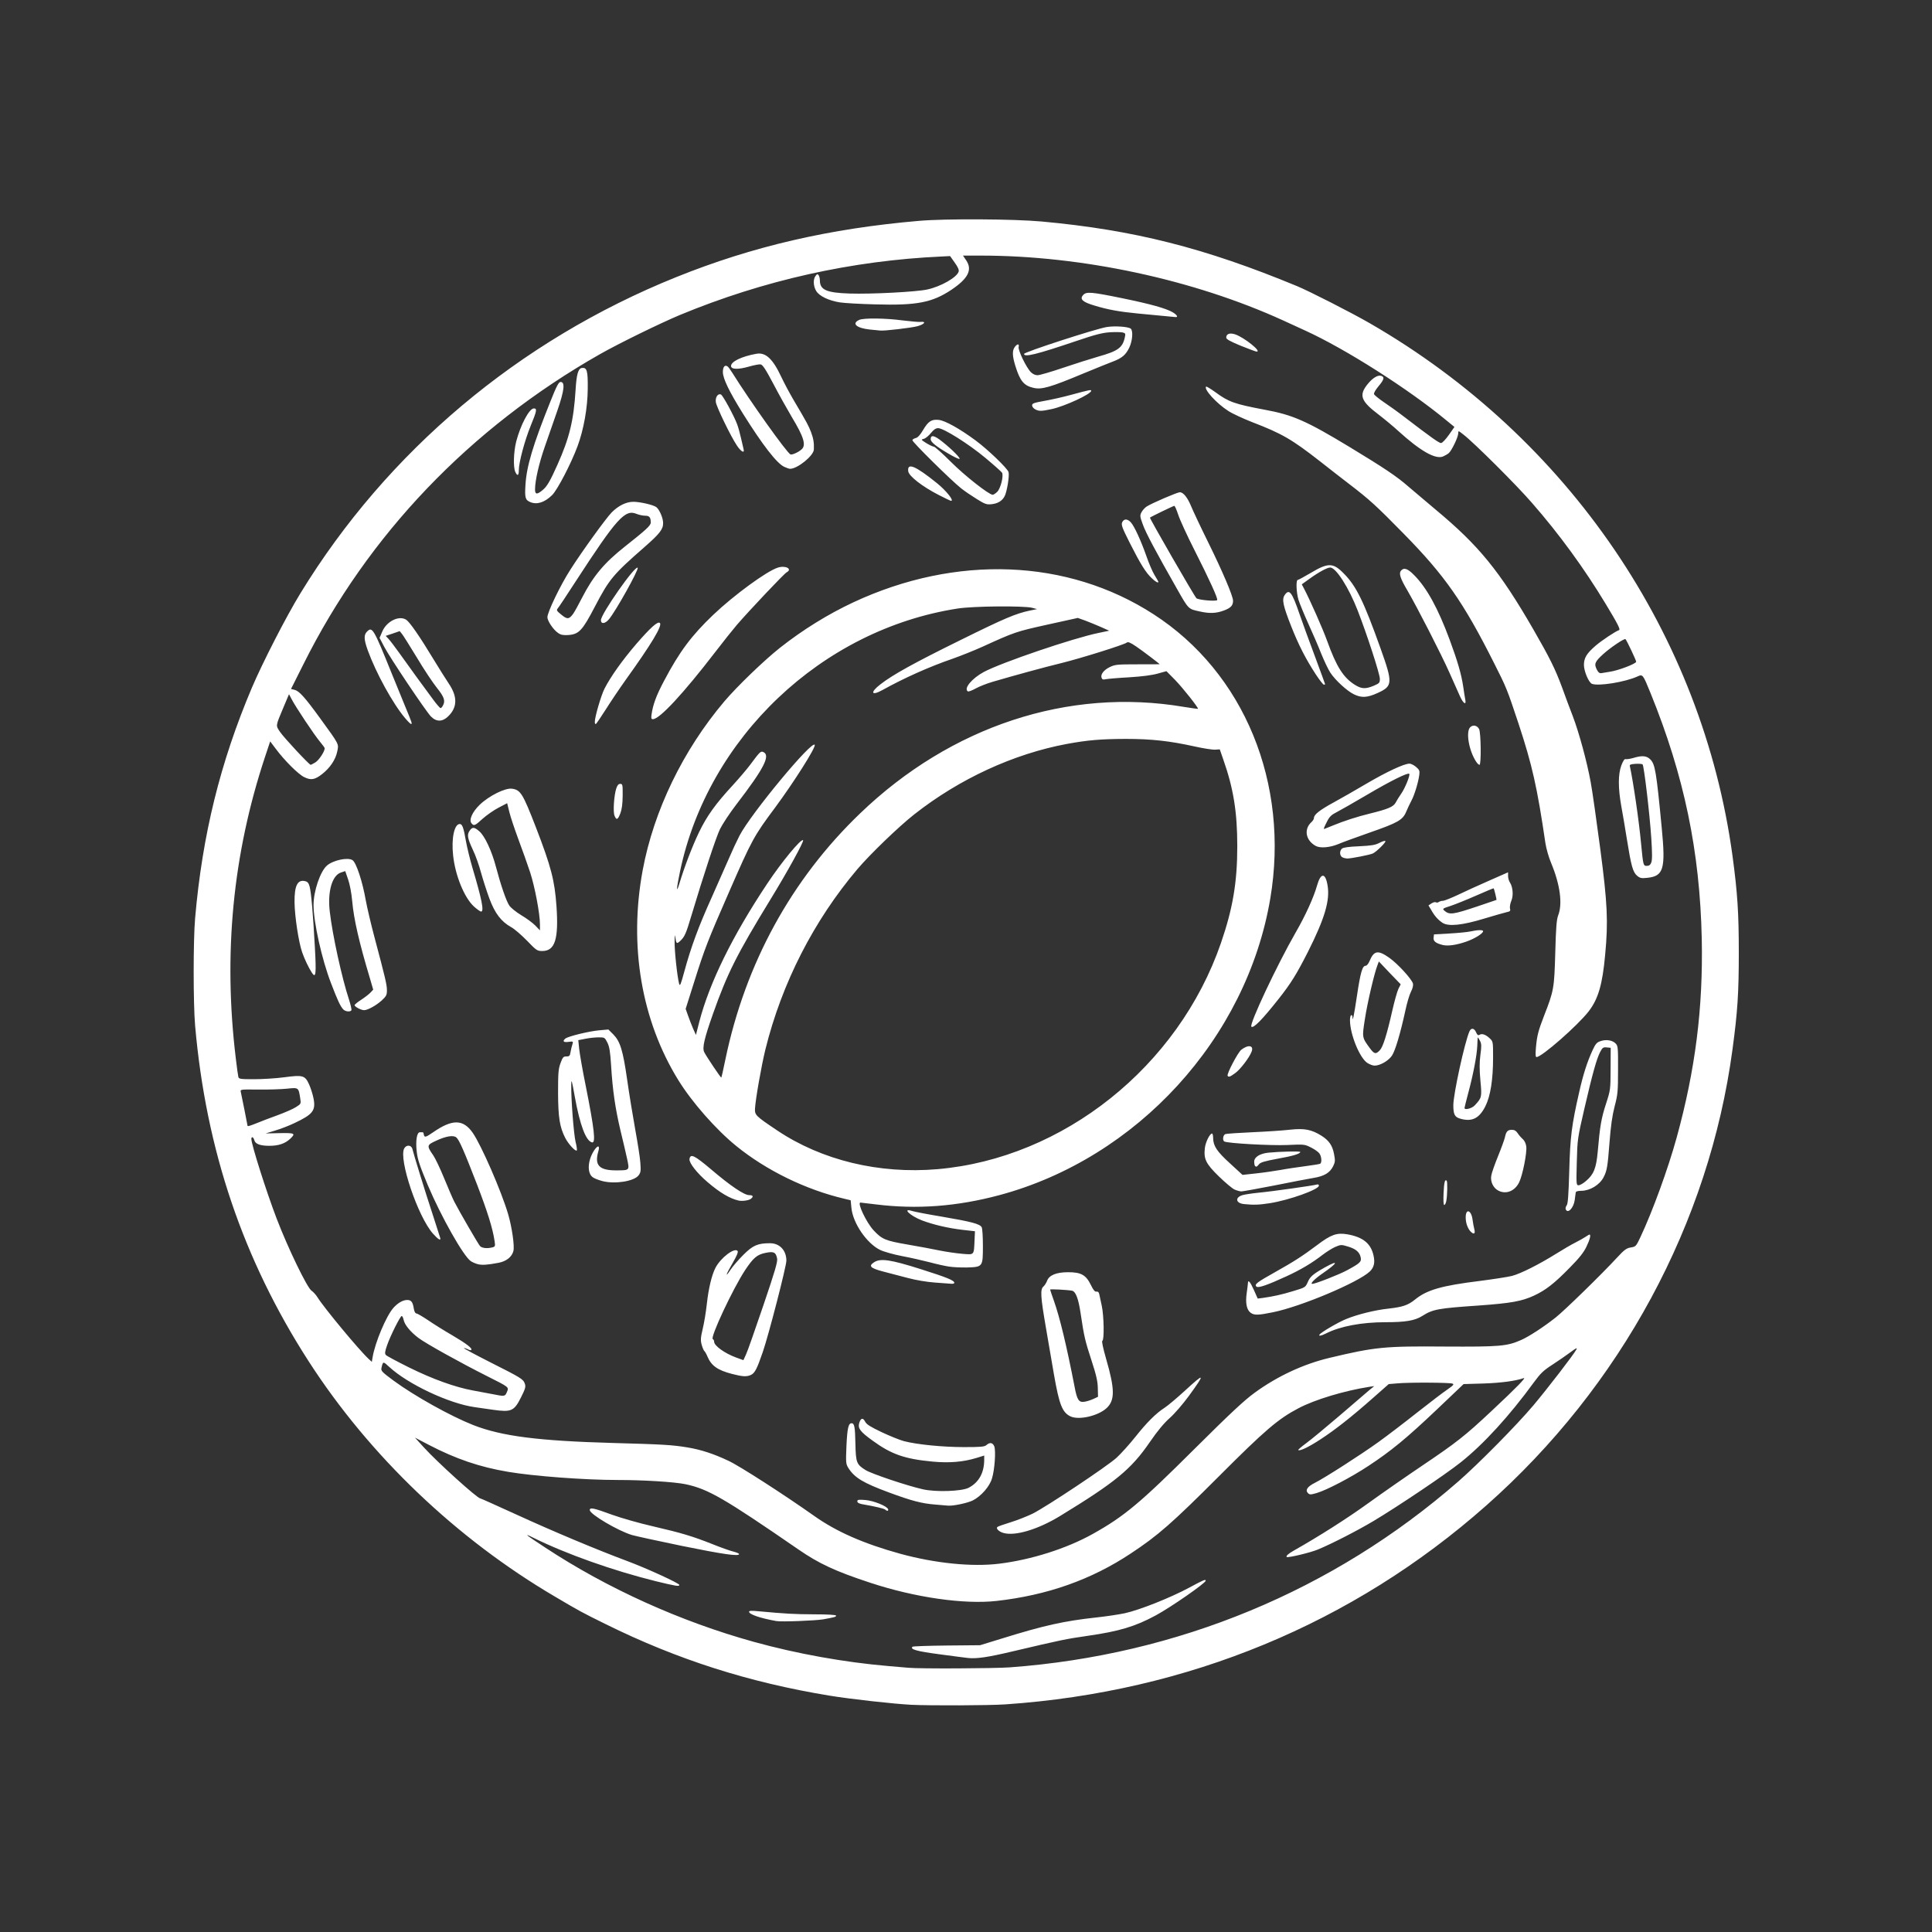 <svg xmlns="http://www.w3.org/2000/svg" xmlns:xlink="http://www.w3.org/1999/xlink" width="100" zoomAndPan="magnify" viewBox="0 0 75 75" height="100" preserveAspectRatio="xMidYMid meet" version="1.0"><rect x="0" y="0" width="75" height="75" fill="#333333" stroke="none"/><defs><clipPath id="3574465f23"><path d="M 7.5 8.477 L 67.5 8.477 L 67.5 66.227 L 7.5 66.227 Z M 7.5 8.477 " clip-rule="nonzero"/></clipPath></defs><g clip-path="url(#3574465f23)"><path fill="#ffffff" d="M 35.379 66.18 C 34.695 66.145 33 65.957 32.199 65.824 C 29.078 65.312 26.297 64.426 23.508 63.047 C 22.566 62.582 22.496 62.543 21.543 61.98 C 17.715 59.73 14.355 56.52 11.988 52.855 C 9.438 48.902 7.996 44.637 7.574 39.812 C 7.5 38.949 7.5 36.512 7.574 35.648 C 7.855 32.414 8.547 29.605 9.777 26.699 C 10.188 25.734 11.105 23.941 11.66 23.035 C 15.035 17.516 20.137 13.219 26.25 10.758 C 29.215 9.562 32.211 8.871 35.672 8.574 C 36.684 8.484 39.348 8.5 40.43 8.598 C 44.016 8.926 46.762 9.621 50.355 11.109 C 50.844 11.312 52.477 12.145 53.18 12.551 C 60.891 17 66.09 24.641 67.258 33.242 C 67.449 34.672 67.5 35.426 67.5 36.988 C 67.5 38.551 67.453 39.273 67.254 40.746 C 66.348 47.484 62.93 53.816 57.695 58.445 C 52.523 63.023 46.105 65.68 39.027 66.164 C 38.398 66.207 36.113 66.215 35.379 66.18 Z M 39.195 64.727 C 45.715 64.25 51.758 61.746 56.609 57.512 C 57.41 56.812 58.875 55.328 59.527 54.555 C 60.066 53.914 61.094 52.582 61.195 52.387 C 61.238 52.305 61.188 52.328 60.973 52.488 C 60.816 52.605 60.5 52.824 60.27 52.973 C 59.914 53.203 59.805 53.309 59.547 53.66 C 58.605 54.953 57.598 56.059 56.707 56.766 C 56.137 57.223 54.242 58.496 53.324 59.043 C 52.703 59.414 51.699 59.93 51.16 60.152 C 50.883 60.27 49.992 60.484 49.949 60.441 C 49.914 60.406 50.008 60.316 50.223 60.195 C 51.195 59.645 52.293 58.949 53.129 58.344 C 53.676 57.949 54.609 57.301 55.207 56.898 C 56.535 56.004 56.879 55.734 57.906 54.77 C 58.891 53.848 59.273 53.453 59.145 53.5 C 58.832 53.609 58.277 53.684 57.594 53.707 L 56.816 53.73 L 55.785 54.711 C 54.605 55.832 53.996 56.332 53.117 56.91 C 52.434 57.359 51.508 57.844 51.109 57.961 C 50.879 58.027 50.844 58.027 50.777 57.965 C 50.66 57.848 50.75 57.711 51.039 57.566 C 51.426 57.371 52.793 56.496 53.516 55.977 C 53.848 55.738 54.523 55.223 55.016 54.832 C 55.508 54.445 56.039 54.039 56.191 53.938 C 56.422 53.777 56.457 53.738 56.383 53.711 C 56.273 53.668 54.668 53.66 54.234 53.703 L 53.91 53.73 L 53.316 54.254 C 52.473 55 51.832 55.504 51.262 55.875 C 50.809 56.172 50.453 56.344 50.398 56.289 C 50.387 56.277 50.523 56.16 50.703 56.027 C 50.883 55.898 51.465 55.414 52 54.957 C 52.531 54.5 53.055 54.055 53.156 53.965 L 53.348 53.809 L 53.156 53.836 C 52.191 53.988 51.055 54.328 50.414 54.664 C 49.621 55.078 49.109 55.516 47.312 57.316 C 45.5 59.129 44.953 59.609 43.898 60.305 C 42.363 61.324 40.66 61.926 38.688 62.148 C 37.426 62.289 35.516 62.016 33.77 61.438 C 32.438 61 31.789 60.699 30.992 60.148 C 28.094 58.152 27.492 57.805 26.613 57.617 C 26.18 57.527 24.977 57.453 23.992 57.453 C 22.695 57.453 20.727 57.305 19.73 57.137 C 18.629 56.953 17.691 56.633 16.664 56.098 L 16.109 55.809 L 16.457 56.191 C 16.98 56.766 18.531 58.168 18.645 58.168 C 18.664 58.168 19.297 58.453 20.051 58.797 C 21.5 59.461 23.18 60.164 24.344 60.598 C 25.098 60.879 26.371 61.461 26.371 61.527 C 26.371 61.594 26.25 61.574 25.461 61.383 C 23.793 60.969 21.992 60.332 20.695 59.691 C 20.305 59.496 20.387 59.566 21.156 60.07 C 23.566 61.66 26.418 62.949 29.27 63.738 C 30.934 64.199 32.781 64.531 34.488 64.676 C 34.82 64.703 35.168 64.734 35.258 64.742 C 35.684 64.785 38.59 64.77 39.195 64.727 Z M 37.578 64.363 C 37.484 64.352 36.984 64.289 36.469 64.219 C 35.586 64.102 35.32 64.027 35.422 63.926 C 35.445 63.906 36.043 63.887 36.754 63.879 L 38.047 63.867 L 38.887 63.609 C 40.516 63.102 41.305 62.926 42.566 62.789 C 42.93 62.75 43.426 62.676 43.668 62.625 C 44.238 62.5 45.43 62.027 46.156 61.637 C 46.73 61.328 46.805 61.297 46.805 61.363 C 46.801 61.457 45.449 62.395 44.871 62.707 C 44.07 63.141 43.445 63.328 42.215 63.504 C 41.375 63.625 41.207 63.66 39.316 64.105 C 38.344 64.336 37.914 64.398 37.578 64.363 Z M 30.141 62.93 C 29.5 62.816 29.078 62.668 29.078 62.566 C 29.078 62.527 29.184 62.523 29.426 62.547 C 30.531 62.648 30.82 62.664 31.602 62.668 C 32.129 62.668 32.457 62.688 32.457 62.719 C 32.457 62.766 32.406 62.781 31.953 62.863 C 31.641 62.914 30.352 62.965 30.141 62.93 Z M 38.074 9.922 L 37.383 9.922 L 37.512 10.113 C 37.754 10.477 37.582 10.812 36.938 11.246 C 36.191 11.746 35.586 11.863 33.977 11.816 C 33.387 11.801 32.77 11.766 32.598 11.738 C 32.168 11.668 31.809 11.496 31.688 11.301 C 31.57 11.113 31.559 10.84 31.66 10.711 C 31.723 10.629 31.738 10.625 31.781 10.688 C 31.809 10.727 31.828 10.82 31.828 10.895 C 31.832 11.254 32.09 11.367 32.988 11.395 C 33.828 11.422 35.574 11.332 35.996 11.238 C 36.523 11.125 37.145 10.77 37.215 10.543 C 37.234 10.48 37.188 10.367 37.062 10.195 L 36.883 9.941 L 36.566 9.957 C 33.074 10.113 29.637 10.883 26.395 12.227 C 25.621 12.551 24.023 13.332 23.281 13.754 C 18.246 16.617 14.285 20.758 11.777 25.789 L 11.297 26.746 L 11.441 26.781 C 11.617 26.828 11.836 27.07 12.418 27.871 C 13.184 28.926 13.156 28.871 13.09 29.18 C 13.027 29.488 12.812 29.809 12.508 30.047 C 12.219 30.273 12.074 30.297 11.809 30.168 C 11.582 30.059 11.039 29.52 10.695 29.055 L 10.488 28.781 L 10.293 29.367 C 9.035 33.152 8.66 37.035 9.156 41.105 C 9.195 41.449 9.242 41.766 9.254 41.812 C 9.277 41.887 9.348 41.895 9.859 41.895 C 10.18 41.895 10.707 41.863 11.031 41.82 C 11.762 41.723 11.84 41.746 12 42.098 C 12.062 42.238 12.141 42.48 12.172 42.645 C 12.262 43.113 12.145 43.262 11.422 43.602 C 11.219 43.699 10.887 43.828 10.684 43.887 L 10.312 44 L 10.855 43.988 C 11.445 43.977 11.488 43.996 11.266 44.207 C 11.066 44.395 10.812 44.48 10.461 44.48 C 10.094 44.48 9.91 44.41 9.871 44.258 C 9.84 44.137 9.758 44.105 9.758 44.215 C 9.758 44.43 10.344 46.273 10.742 47.312 C 11.184 48.465 11.926 49.996 12.094 50.105 C 12.16 50.148 12.266 50.266 12.324 50.359 C 12.559 50.746 13.953 52.426 14.312 52.754 L 14.434 52.867 L 14.465 52.684 C 14.562 52.109 14.992 51.09 15.27 50.773 C 15.445 50.578 15.641 50.465 15.809 50.465 C 15.961 50.465 16.023 50.543 16.062 50.789 C 16.082 50.914 16.121 50.988 16.164 50.988 C 16.199 50.988 16.406 51.109 16.617 51.25 C 16.828 51.395 17.258 51.664 17.57 51.844 C 18.113 52.164 18.352 52.348 18.293 52.406 C 18.277 52.422 18.223 52.41 18.168 52.383 C 18.113 52.352 18.043 52.332 18.008 52.332 C 17.973 52.332 18.422 52.574 19.008 52.871 C 20.246 53.496 20.312 53.535 20.375 53.719 C 20.414 53.832 20.395 53.91 20.227 54.242 C 19.957 54.781 19.852 54.828 19.137 54.727 C 18.957 54.699 18.637 54.656 18.426 54.625 C 17.438 54.488 15.836 53.734 15.113 53.066 C 14.871 52.84 14.867 52.84 14.809 53.102 C 14.781 53.215 14.828 53.262 15.27 53.59 C 16.086 54.191 17.496 54.977 18.379 55.324 C 19.484 55.754 20.891 55.934 23.785 56.016 C 25.738 56.07 26.09 56.09 26.684 56.188 C 27.219 56.277 27.707 56.438 28.277 56.707 C 28.703 56.902 30.469 58.043 31.59 58.836 C 32.461 59.457 33.52 59.922 34.945 60.316 C 36.305 60.688 37.73 60.832 38.785 60.703 C 40.031 60.551 41.41 60.113 42.422 59.547 C 43.645 58.863 44.262 58.348 46.367 56.25 C 47.75 54.875 48.305 54.355 48.711 54.062 C 49.578 53.43 50.59 52.957 51.598 52.715 C 53.387 52.289 53.738 52.254 56.086 52.273 C 58.211 52.285 58.5 52.262 59.047 52.02 C 59.344 51.891 59.922 51.516 60.387 51.148 C 60.73 50.879 62.195 49.449 62.77 48.824 C 63.059 48.512 63.141 48.453 63.309 48.426 C 63.5 48.395 63.512 48.383 63.68 48.027 C 64.156 47.016 64.754 45.371 65.086 44.168 C 65.816 41.516 66.117 39.125 66.062 36.438 C 65.988 33.047 65.379 30.117 64.074 26.906 C 63.773 26.168 63.773 26.168 63.562 26.262 C 63.09 26.477 62.055 26.645 61.801 26.547 C 61.676 26.5 61.488 26.059 61.488 25.812 C 61.488 25.539 61.594 25.367 61.941 25.066 C 62.184 24.859 62.711 24.508 62.852 24.461 C 62.914 24.441 62.797 24.211 62.324 23.43 C 61.496 22.059 60.527 20.73 59.469 19.52 C 58.867 18.824 57.23 17.195 56.812 16.871 C 56.613 16.715 56.609 16.711 56.609 16.82 C 56.609 16.965 56.359 17.484 56.242 17.59 C 56.191 17.633 56.086 17.691 56.012 17.723 C 55.711 17.836 55.129 17.5 54.285 16.734 C 54.086 16.551 53.746 16.27 53.531 16.105 C 52.828 15.574 52.742 15.348 53.086 14.918 C 53.277 14.68 53.484 14.547 53.613 14.59 C 53.758 14.633 53.734 14.734 53.512 14.996 C 53.395 15.137 53.324 15.262 53.34 15.301 C 53.355 15.34 53.523 15.477 53.711 15.605 C 53.898 15.73 54.266 15.992 54.523 16.191 C 55.57 16.992 55.863 17.199 55.941 17.199 C 55.988 17.199 56.117 17.062 56.242 16.887 L 56.461 16.574 L 56.137 16.309 C 54.66 15.09 52.234 13.547 50.668 12.832 C 50.523 12.766 50.141 12.59 49.824 12.445 C 46.336 10.852 42.004 9.922 38.074 9.922 Z M 26.492 60.016 C 25.562 59.824 24.684 59.633 24.535 59.59 C 23.996 59.43 22.895 58.781 22.895 58.621 C 22.895 58.508 23.043 58.539 23.746 58.797 C 24.113 58.93 24.84 59.137 25.359 59.254 C 26.469 59.512 26.871 59.633 27.652 59.941 C 27.969 60.07 28.336 60.199 28.461 60.23 C 28.586 60.262 28.691 60.305 28.691 60.328 C 28.691 60.426 28.086 60.34 26.492 60.016 Z M 38.949 59.508 C 38.773 59.457 38.652 59.332 38.719 59.277 C 38.742 59.254 38.98 59.172 39.246 59.09 C 39.512 59.008 39.891 58.855 40.09 58.758 C 40.652 58.473 42.973 56.926 43.34 56.594 C 43.52 56.43 43.848 56.062 44.07 55.785 C 44.512 55.227 44.875 54.863 45.211 54.648 C 45.328 54.574 45.68 54.277 45.988 53.996 C 46.777 53.27 46.801 53.297 46.156 54.184 C 45.926 54.5 45.598 54.879 45.414 55.043 C 45.188 55.242 44.934 55.547 44.637 55.98 C 43.91 57.039 43.312 57.531 41.145 58.855 C 40.289 59.375 39.406 59.641 38.949 59.508 Z M 34.363 58.602 C 34.32 58.562 33.961 58.477 33.461 58.391 C 33.34 58.367 33.281 58.332 33.281 58.281 C 33.281 58.215 33.328 58.211 33.594 58.23 C 33.918 58.258 34.441 58.469 34.477 58.59 C 34.5 58.66 34.43 58.668 34.363 58.602 Z M 36.297 58.406 C 35.785 58.367 35.375 58.258 34.512 57.938 C 33.504 57.566 33.172 57.363 32.934 56.988 C 32.836 56.828 32.832 56.785 32.859 56.129 C 32.891 55.445 32.934 55.25 33.059 55.25 C 33.168 55.25 33.195 55.395 33.207 56.051 C 33.223 56.777 33.25 56.848 33.598 57.066 C 33.816 57.207 35.211 57.676 35.816 57.812 C 36.32 57.93 37.336 57.895 37.605 57.754 C 38 57.547 38.207 57.172 38.207 56.664 L 38.207 56.504 L 37.918 56.594 C 37.398 56.754 36.855 56.801 36.191 56.738 C 35.125 56.637 34.602 56.457 33.875 55.926 C 33.391 55.578 33.297 55.449 33.355 55.242 C 33.414 55.043 33.5 55.023 33.586 55.191 C 33.641 55.297 33.793 55.391 34.23 55.598 C 34.543 55.746 34.93 55.902 35.09 55.945 C 35.602 56.078 36.605 56.176 37.418 56.176 C 38.086 56.176 38.215 56.164 38.293 56.098 C 38.422 55.98 38.539 56 38.598 56.148 C 38.664 56.32 38.613 57.062 38.508 57.395 C 38.414 57.711 38.086 58.082 37.766 58.246 C 37.559 58.348 37.008 58.465 36.805 58.449 Z M 41.547 54.98 C 41.234 54.824 41.117 54.516 40.914 53.355 C 40.836 52.91 40.695 52.094 40.602 51.539 C 40.395 50.34 40.375 50.047 40.508 49.941 C 40.555 49.898 40.617 49.801 40.645 49.727 C 40.723 49.504 41.004 49.387 41.465 49.387 C 41.969 49.387 42.156 49.492 42.348 49.883 C 42.441 50.078 42.504 50.152 42.562 50.141 C 42.617 50.129 42.656 50.16 42.672 50.234 C 42.684 50.293 42.727 50.5 42.77 50.688 C 42.855 51.082 42.871 52.027 42.793 52.051 C 42.762 52.062 42.82 52.332 42.938 52.746 C 43.281 53.926 43.285 54.355 42.961 54.66 C 42.629 54.969 41.871 55.141 41.547 54.98 Z M 42.457 54.301 L 42.625 54.223 L 42.617 53.887 C 42.613 53.629 42.559 53.383 42.371 52.809 C 42.125 52.059 42.082 51.875 41.953 51.008 C 41.867 50.418 41.762 50.137 41.617 50.105 C 41.426 50.07 40.766 50.035 40.766 50.062 C 40.766 50.074 40.832 50.273 40.914 50.5 C 41.145 51.156 41.402 52.227 41.711 53.812 C 41.812 54.355 41.879 54.453 42.109 54.414 C 42.207 54.398 42.359 54.348 42.457 54.301 Z M 19.676 54.043 C 19.762 53.844 19.777 53.859 18.91 53.422 C 17.883 52.906 16.523 52.152 16.238 51.934 C 15.926 51.695 15.707 51.43 15.668 51.234 C 15.652 51.152 15.617 51.086 15.594 51.086 C 15.539 51.086 15.145 51.871 15.023 52.234 C 14.941 52.465 14.934 52.547 14.977 52.598 C 15.008 52.637 15.418 52.855 15.883 53.086 C 16.789 53.535 17.672 53.852 18.355 53.977 C 18.578 54.02 18.918 54.082 19.102 54.117 C 19.594 54.215 19.602 54.215 19.676 54.043 Z M 28.418 53.336 C 27.859 53.191 27.613 53.02 27.461 52.656 C 27.422 52.559 27.367 52.469 27.348 52.453 C 27.324 52.441 27.277 52.332 27.242 52.215 C 27.191 52.027 27.195 51.941 27.281 51.578 C 27.336 51.348 27.406 50.922 27.438 50.629 C 27.504 50.02 27.629 49.5 27.773 49.219 C 27.977 48.824 28.516 48.418 28.633 48.562 C 28.664 48.602 28.602 48.754 28.445 49.023 C 28.176 49.48 28.129 49.645 28.363 49.285 C 28.449 49.156 28.672 48.898 28.859 48.711 C 29.227 48.344 29.414 48.262 29.891 48.262 C 30.266 48.262 30.527 48.539 30.527 48.938 C 30.527 49.16 29.84 51.824 29.609 52.492 C 29.383 53.148 29.301 53.309 29.141 53.379 C 28.98 53.449 28.824 53.441 28.418 53.336 Z M 29.629 50.688 C 30.078 49.367 30.191 48.984 30.168 48.859 C 30.121 48.609 30.035 48.57 29.715 48.637 C 29.391 48.703 29.246 48.824 28.926 49.305 C 28.453 50.02 27.551 51.945 27.672 51.984 C 27.699 51.996 27.723 52.043 27.723 52.086 C 27.723 52.242 28.133 52.535 28.566 52.695 L 28.859 52.801 L 28.961 52.578 C 29.02 52.457 29.316 51.605 29.629 50.688 Z M 51.223 51.809 C 51.277 51.723 51.957 51.324 52.262 51.203 C 52.703 51.023 53.383 50.855 53.895 50.801 C 54.453 50.738 54.66 50.668 54.93 50.449 C 55.391 50.074 55.957 49.91 57.438 49.727 C 57.957 49.66 58.523 49.574 58.695 49.531 C 59.035 49.441 59.73 49.094 60.426 48.66 C 60.68 48.5 61.004 48.312 61.152 48.238 C 61.297 48.164 61.473 48.066 61.547 48.016 C 61.617 47.969 61.688 47.926 61.703 47.926 C 61.766 47.926 61.723 48.113 61.586 48.395 C 61.484 48.613 61.309 48.836 60.945 49.203 C 60.344 49.82 60.008 50.082 59.547 50.297 C 59.07 50.516 58.656 50.59 57.406 50.68 C 55.82 50.789 55.625 50.824 55.211 51.086 C 54.926 51.266 54.562 51.328 53.789 51.328 C 52.863 51.328 52.031 51.484 51.48 51.762 C 51.289 51.859 51.18 51.879 51.223 51.809 Z M 48.555 50.965 C 48.395 50.855 48.34 50.582 48.398 50.191 C 48.422 50.012 48.445 49.84 48.445 49.805 C 48.449 49.66 48.539 49.77 48.676 50.078 L 48.824 50.41 L 49.012 50.387 C 49.43 50.328 49.75 50.258 50.199 50.121 C 50.668 49.98 50.676 49.977 50.766 49.773 C 50.859 49.555 50.969 49.461 51.441 49.195 C 51.984 48.891 51.938 49.023 51.359 49.422 C 51.039 49.641 50.84 49.84 50.945 49.84 C 51.059 49.84 52 49.473 52.297 49.309 C 52.809 49.031 52.859 48.98 52.82 48.805 C 52.777 48.602 52.625 48.477 52.316 48.387 C 52.07 48.312 52.047 48.316 51.832 48.406 C 51.711 48.461 51.492 48.598 51.344 48.711 C 50.938 49.027 50.492 49.293 49.938 49.547 C 49.199 49.887 48.84 50.012 48.773 49.945 C 48.688 49.859 48.789 49.781 49.5 49.383 C 50.246 48.965 50.57 48.754 51.133 48.332 C 51.668 47.926 51.895 47.848 52.293 47.914 C 52.906 48.02 53.215 48.266 53.32 48.738 C 53.383 49.016 53.34 49.195 53.18 49.355 C 52.742 49.777 50.504 50.723 49.418 50.941 C 48.844 51.059 48.695 51.062 48.555 50.965 Z M 36.297 49.789 C 35.977 49.766 35.555 49.695 35.234 49.609 C 34.941 49.531 34.52 49.422 34.293 49.363 C 33.785 49.23 33.703 49.148 33.934 49 C 34.18 48.84 34.566 48.895 35.738 49.266 C 36.773 49.594 37.047 49.707 37.047 49.801 C 37.047 49.824 37 49.84 36.938 49.836 Z M 36.836 49.168 C 36.68 49.145 36.344 49.07 36.086 49 C 35.832 48.934 35.352 48.824 35.02 48.762 C 34.691 48.699 34.305 48.59 34.168 48.523 C 33.645 48.27 33.105 47.477 33.051 46.883 L 33.023 46.594 L 32.777 46.535 C 31.281 46.184 29.746 45.434 28.582 44.488 C 27.793 43.848 26.859 42.785 26.332 41.93 C 24.898 39.609 24.406 36.707 24.949 33.781 C 25.379 31.473 26.508 29.133 28.117 27.23 C 28.613 26.645 29.664 25.633 30.277 25.148 C 31.168 24.445 32.141 23.844 33.125 23.383 C 37.117 21.52 41.441 21.688 44.773 23.84 C 48.301 26.113 50.066 30.41 49.312 34.883 C 48.395 40.309 44.148 44.957 38.797 46.395 C 37.148 46.836 35.598 46.953 33.996 46.754 C 33.688 46.715 33.418 46.684 33.402 46.684 C 33.266 46.684 33.629 47.453 33.91 47.758 C 34.238 48.109 34.367 48.164 35.227 48.312 C 35.656 48.387 36.215 48.488 36.469 48.543 C 36.719 48.594 37.113 48.652 37.348 48.672 C 37.832 48.711 37.805 48.742 37.832 48.137 L 37.848 47.797 L 37.363 47.742 C 36.801 47.676 36.234 47.543 35.789 47.375 C 35.332 47.199 34.996 46.879 35.414 47.012 C 35.5 47.039 36.02 47.141 36.562 47.23 C 37.711 47.426 38.039 47.512 38.109 47.641 C 38.137 47.688 38.156 48.02 38.156 48.371 C 38.156 49.18 38.152 49.184 37.539 49.203 C 37.312 49.207 36.996 49.195 36.836 49.168 Z M 18.559 49.078 C 18.477 49.059 18.348 49.004 18.281 48.961 C 17.996 48.777 17.125 47.23 16.609 46.012 C 16.289 45.242 16.211 45.012 16.176 44.695 C 16.129 44.273 16.184 43.953 16.301 43.953 C 16.34 43.953 16.387 43.953 16.406 43.953 C 16.426 43.953 16.445 43.984 16.449 44.027 C 16.473 44.168 16.516 44.16 16.805 43.961 C 17.555 43.438 17.98 43.441 18.352 43.977 C 18.688 44.461 19.465 46.246 19.727 47.137 C 19.875 47.645 19.98 48.371 19.93 48.566 C 19.871 48.793 19.66 48.961 19.363 49.02 C 18.934 49.102 18.727 49.117 18.559 49.078 Z M 19.117 48.422 C 19.223 48.395 19.23 48.375 19.199 48.172 C 19.125 47.676 18.922 47.031 18.512 45.965 C 18.008 44.664 17.824 44.242 17.711 44.152 C 17.594 44.059 17.309 44.105 16.926 44.285 C 16.566 44.449 16.559 44.477 16.82 44.852 C 16.898 44.965 17.09 45.367 17.246 45.75 C 17.402 46.129 17.574 46.531 17.633 46.645 C 17.836 47.039 18.559 48.285 18.633 48.371 C 18.707 48.453 18.914 48.477 19.117 48.422 Z M 16.809 47.891 C 16.223 47.234 15.469 45 15.691 44.582 C 15.777 44.426 15.977 44.445 16.012 44.613 C 16.055 44.797 16.473 46.164 16.801 47.16 C 16.949 47.621 17.078 48.027 17.09 48.059 C 17.121 48.184 17.004 48.109 16.809 47.891 Z M 57.078 47.797 C 56.969 47.672 56.898 47.469 56.898 47.258 C 56.898 46.898 57.117 46.973 57.164 47.344 C 57.18 47.469 57.211 47.637 57.234 47.723 C 57.281 47.902 57.211 47.938 57.078 47.797 Z M 60.781 46.945 C 60.766 46.906 60.781 46.84 60.816 46.797 C 60.867 46.738 60.891 46.398 60.918 45.469 C 60.953 44.141 61.012 43.672 61.301 42.41 C 61.453 41.727 61.613 41.227 61.82 40.777 C 61.941 40.516 61.988 40.461 62.141 40.414 C 62.359 40.34 62.605 40.383 62.727 40.516 C 62.809 40.605 62.816 40.695 62.812 41.531 C 62.812 42.367 62.801 42.488 62.68 42.949 C 62.586 43.312 62.531 43.703 62.48 44.359 C 62.41 45.281 62.383 45.449 62.25 45.703 C 62.094 46 61.73 46.219 61.395 46.227 C 61.238 46.227 61.172 46.25 61.168 46.301 C 61.16 46.34 61.145 46.469 61.129 46.594 C 61.086 46.895 60.859 47.133 60.781 46.945 Z M 56.039 46.324 C 56.059 45.895 56.09 45.766 56.16 45.836 C 56.195 45.871 56.188 46.398 56.145 46.621 C 56.129 46.707 56.094 46.777 56.066 46.777 C 56.035 46.777 56.027 46.609 56.039 46.324 Z M 48.293 46.742 C 47.977 46.711 47.93 46.492 48.223 46.398 C 48.305 46.371 48.59 46.328 48.855 46.301 C 49.398 46.25 50.984 46.023 51.117 45.984 C 51.168 45.969 51.199 45.984 51.199 46.027 C 51.199 46.176 50.055 46.586 49.301 46.707 C 48.875 46.773 48.672 46.781 48.293 46.742 Z M 28.668 46.605 C 28.324 46.523 27.949 46.301 27.477 45.898 C 27.062 45.547 26.746 45.145 26.766 44.996 C 26.801 44.77 26.957 44.848 27.605 45.395 C 28.355 46.035 28.891 46.395 29.082 46.395 C 29.234 46.395 29.262 46.449 29.152 46.535 C 29.074 46.602 28.809 46.637 28.668 46.605 Z M 58.172 46.223 C 57.969 46.125 57.848 45.867 57.891 45.637 C 57.906 45.539 58.023 45.203 58.152 44.887 C 58.281 44.57 58.402 44.238 58.422 44.145 C 58.469 43.922 58.527 43.859 58.691 43.859 C 58.789 43.859 58.855 43.898 58.914 43.988 C 58.961 44.062 59.051 44.164 59.113 44.219 C 59.18 44.277 59.234 44.387 59.25 44.508 C 59.281 44.746 59.109 45.621 58.973 45.898 C 58.809 46.234 58.473 46.375 58.172 46.223 Z M 47.93 46.18 C 47.844 46.145 47.57 45.914 47.316 45.668 C 46.809 45.172 46.723 44.996 46.773 44.562 C 46.801 44.332 46.965 44.004 47.051 44.004 C 47.074 44.004 47.094 44.082 47.094 44.18 C 47.098 44.484 47.238 44.699 47.75 45.164 L 48.234 45.609 L 48.766 45.551 C 49.059 45.52 49.484 45.457 49.707 45.418 C 49.93 45.375 50.359 45.312 50.656 45.273 C 50.957 45.234 51.223 45.191 51.25 45.176 C 51.32 45.129 51.305 44.898 51.219 44.777 C 51.18 44.719 51.031 44.613 50.895 44.547 C 50.648 44.422 50.633 44.418 49.969 44.449 C 49.328 44.477 47.645 44.383 47.527 44.312 C 47.449 44.266 47.477 44.062 47.566 44.027 C 47.613 44.008 48.086 43.977 48.617 43.953 C 49.148 43.93 49.805 43.887 50.074 43.855 C 50.641 43.793 50.914 43.848 51.301 44.09 C 51.594 44.277 51.727 44.469 51.789 44.809 C 51.836 45.055 51.832 45.113 51.75 45.277 C 51.625 45.527 51.406 45.66 50.992 45.727 C 50.801 45.758 50.113 45.891 49.469 46.02 C 48.82 46.148 48.242 46.25 48.188 46.25 C 48.133 46.25 48.02 46.219 47.93 46.18 Z M 61.57 45.844 C 61.867 45.594 61.965 45.352 62.023 44.715 C 62.109 43.711 62.164 43.406 62.344 42.852 C 62.52 42.309 62.52 42.293 62.523 41.488 L 62.527 40.676 L 62.371 40.66 C 62.234 40.648 62.207 40.668 62.117 40.84 C 61.98 41.105 61.82 41.68 61.504 43.043 C 61.238 44.195 61.234 44.234 61.211 45.113 C 61.188 45.977 61.191 46.012 61.281 46.012 C 61.332 46.012 61.465 45.938 61.57 45.844 Z M 23.395 45.852 C 23.254 45.816 23.086 45.754 23.02 45.707 C 22.785 45.555 22.805 45.055 23.066 44.656 C 23.207 44.445 23.293 44.461 23.23 44.684 C 23.066 45.242 23.258 45.441 23.957 45.434 C 24.445 45.43 24.441 45.434 24.344 44.984 C 24.297 44.773 24.184 44.277 24.086 43.883 C 23.887 43.039 23.781 42.332 23.723 41.363 C 23.688 40.809 23.656 40.625 23.574 40.465 C 23.477 40.273 23.465 40.27 23.238 40.27 C 23.109 40.27 22.883 40.293 22.73 40.324 L 22.449 40.379 L 22.484 40.719 C 22.504 40.902 22.613 41.543 22.734 42.133 C 23.074 43.836 23.133 44.379 22.984 44.348 C 22.746 44.297 22.512 43.676 22.312 42.566 C 22.199 41.934 22.18 41.863 22.176 42.102 C 22.164 42.645 22.273 44.031 22.344 44.328 C 22.387 44.492 22.406 44.641 22.391 44.66 C 22.34 44.711 22.07 44.418 21.945 44.18 C 21.727 43.754 21.668 43.383 21.664 42.422 C 21.664 41.652 21.676 41.5 21.758 41.273 C 21.844 41.039 21.871 41.008 21.988 41.012 C 22.102 41.012 22.125 40.988 22.148 40.844 C 22.164 40.75 22.195 40.617 22.219 40.547 C 22.258 40.422 22.254 40.422 22.07 40.445 C 21.871 40.473 21.824 40.418 21.949 40.316 C 22.055 40.23 22.867 40.031 23.266 39.996 L 23.617 39.965 L 23.805 40.152 C 24.074 40.426 24.18 40.758 24.344 41.898 C 24.422 42.449 24.566 43.328 24.66 43.848 C 24.754 44.363 24.848 44.953 24.859 45.148 C 24.883 45.461 24.871 45.523 24.785 45.633 C 24.605 45.859 23.875 45.973 23.395 45.852 Z M 36.395 45.387 C 41.277 44.965 45.746 41.402 47.398 36.605 C 47.859 35.266 48.031 34.246 48.031 32.848 C 48.031 31.523 47.883 30.602 47.484 29.473 L 47.352 29.09 L 47.172 29.102 C 47.07 29.109 46.703 29.051 46.355 28.973 C 45.398 28.762 44.688 28.684 43.699 28.684 C 42.738 28.688 42.23 28.73 41.418 28.879 C 39.344 29.266 37.246 30.234 35.492 31.613 C 34.887 32.09 33.789 33.148 33.289 33.734 C 31.59 35.738 30.348 38.168 29.711 40.746 C 29.559 41.367 29.328 42.672 29.309 43.039 C 29.297 43.285 29.336 43.324 30.164 43.879 C 31.898 45.043 34.125 45.582 36.395 45.387 Z M 48.719 45.262 C 48.703 45.246 48.688 45.168 48.688 45.094 C 48.688 44.918 48.906 44.781 49.242 44.746 C 49.672 44.703 50.477 44.684 50.477 44.719 C 50.477 44.789 50.184 44.879 49.582 44.984 C 49.102 45.074 48.934 45.121 48.875 45.195 C 48.789 45.301 48.77 45.309 48.719 45.262 Z M 9.973 43.598 C 10.133 43.531 10.492 43.395 10.773 43.293 C 11.051 43.191 11.375 43.051 11.484 42.98 C 11.684 42.855 11.688 42.848 11.656 42.648 C 11.59 42.211 11.594 42.215 11.145 42.262 C 10.926 42.285 10.426 42.301 10.035 42.297 C 9.328 42.289 9.324 42.289 9.348 42.391 C 9.379 42.527 9.609 43.676 9.609 43.699 C 9.609 43.734 9.691 43.711 9.973 43.598 Z M 56.684 43.426 C 56.469 43.363 56.418 43.258 56.418 42.902 C 56.418 42.477 56.855 40.473 57.043 40.039 C 57.109 39.891 57.23 39.906 57.301 40.074 C 57.348 40.18 57.379 40.203 57.434 40.172 C 57.527 40.109 57.672 40.16 57.828 40.305 C 57.961 40.43 57.961 40.434 57.961 41.055 C 57.961 41.914 57.859 42.555 57.66 42.949 C 57.422 43.418 57.141 43.559 56.684 43.426 Z M 57.246 42.914 C 57.523 42.617 57.531 42.594 57.469 41.949 C 57.43 41.508 57.43 41.254 57.469 40.949 C 57.516 40.609 57.512 40.523 57.453 40.406 C 57.414 40.332 57.375 40.27 57.371 40.27 C 57.363 40.27 57.352 40.414 57.348 40.594 C 57.332 40.969 57.195 41.699 56.992 42.449 C 56.914 42.742 56.852 42.996 56.852 43.012 C 56.852 43.102 57.137 43.031 57.246 42.914 Z M 28.16 41.125 C 28.934 37.406 30.719 34.141 33.383 31.582 C 36.91 28.188 41.48 26.684 45.957 27.441 C 46.25 27.488 46.496 27.523 46.504 27.516 C 46.535 27.484 45.914 26.699 45.609 26.387 L 45.281 26.055 L 44.945 26.148 C 44.723 26.211 44.336 26.262 43.832 26.293 C 43.406 26.316 43 26.352 42.926 26.367 C 42.828 26.391 42.785 26.379 42.766 26.316 C 42.711 26.188 42.844 26.012 43.078 25.898 C 43.285 25.797 43.367 25.789 44.156 25.789 C 44.629 25.789 45.016 25.789 45.016 25.785 C 45.016 25.766 44.34 25.254 44.109 25.098 C 43.879 24.941 43.789 24.906 43.742 24.945 C 43.641 25.027 41.973 25.551 41.199 25.742 C 40.523 25.906 39.398 26.215 38.543 26.465 C 38.316 26.531 38.016 26.648 37.875 26.727 C 37.734 26.805 37.602 26.855 37.574 26.84 C 37.398 26.734 37.727 26.336 38.191 26.086 C 38.887 25.715 41.668 24.77 42.648 24.57 L 43.059 24.484 L 42.746 24.344 C 42.57 24.266 42.297 24.156 42.137 24.094 L 41.84 23.988 L 40.652 24.25 C 39.438 24.52 39.402 24.531 38.133 25.109 C 37.812 25.254 37.293 25.461 36.973 25.574 C 36.066 25.887 35.098 26.32 34.246 26.793 C 33.82 27.027 33.773 26.879 34.172 26.57 C 34.645 26.199 35.492 25.73 37.277 24.852 C 39.008 23.996 39.426 23.82 39.977 23.703 L 40.258 23.645 L 40.066 23.594 C 39.723 23.512 37.766 23.527 37.164 23.625 C 31.902 24.445 27.484 28.633 26.398 33.832 C 26.258 34.496 26.246 34.723 26.371 34.309 C 26.566 33.656 26.879 32.84 27.141 32.297 C 27.445 31.672 27.773 31.211 28.449 30.48 C 28.691 30.215 28.992 29.863 29.117 29.695 C 29.484 29.199 29.527 29.156 29.617 29.188 C 29.93 29.305 29.672 29.816 28.578 31.238 C 28.324 31.57 28.043 31.996 27.949 32.188 C 27.793 32.512 27.309 33.98 26.844 35.531 C 26.629 36.254 26.578 36.367 26.402 36.531 C 26.266 36.656 26.246 36.637 26.211 36.344 C 26.203 36.25 26.191 36.34 26.188 36.543 C 26.18 36.895 26.289 37.906 26.363 38.188 C 26.395 38.301 26.426 38.227 26.562 37.727 C 26.824 36.762 27.117 35.969 27.625 34.844 C 27.887 34.258 28.191 33.566 28.305 33.305 C 28.418 33.039 28.598 32.652 28.707 32.441 C 29.152 31.582 31.551 28.691 31.629 28.918 C 31.664 29.031 30.816 30.367 30.094 31.344 C 29.27 32.449 29.191 32.59 28.301 34.629 C 27.48 36.504 27.355 36.824 26.953 38.102 L 26.617 39.164 L 26.707 39.418 C 26.754 39.555 26.844 39.785 26.902 39.922 L 27.016 40.176 L 27.148 39.66 C 27.547 38.133 28.438 36.324 29.785 34.301 C 30.348 33.453 31.102 32.543 31.176 32.617 C 31.219 32.66 30.555 33.863 29.898 34.934 C 28.602 37.055 28.238 37.777 27.684 39.34 C 27.336 40.324 27.254 40.684 27.34 40.848 C 27.441 41.043 27.984 41.848 28 41.832 C 28.012 41.82 28.082 41.504 28.16 41.125 Z M 47.656 41.762 C 47.613 41.695 48.055 40.852 48.188 40.75 C 48.461 40.539 48.684 40.582 48.586 40.828 C 48.5 41.055 48.145 41.52 47.953 41.656 C 47.75 41.805 47.695 41.824 47.656 41.762 Z M 53.078 41.262 C 52.777 41.062 52.406 40.145 52.406 39.602 C 52.406 39.492 52.43 39.406 52.457 39.406 C 52.484 39.406 52.504 39.441 52.504 39.484 C 52.504 39.703 52.559 39.445 52.676 38.664 C 52.812 37.75 52.887 37.492 53.012 37.492 C 53.055 37.492 53.121 37.414 53.164 37.312 C 53.336 36.898 53.492 36.871 53.93 37.18 C 54.262 37.414 54.805 38.008 54.852 38.184 C 54.867 38.25 54.84 38.371 54.773 38.5 C 54.715 38.609 54.617 38.941 54.555 39.234 C 54.363 40.117 54.164 40.789 54.035 40.98 C 53.902 41.18 53.574 41.367 53.367 41.367 C 53.297 41.371 53.168 41.32 53.078 41.262 Z M 59.625 40.664 C 59.668 40.191 59.715 40.02 59.941 39.43 C 60.32 38.461 60.336 38.363 60.375 36.988 C 60.402 35.996 60.426 35.703 60.488 35.535 C 60.664 35.09 60.562 34.336 60.219 33.512 C 60.125 33.293 60.023 32.938 59.992 32.727 C 59.672 30.551 59.48 29.703 58.953 28.102 C 58.504 26.75 58.48 26.691 58.004 25.75 C 56.812 23.379 56.09 22.344 54.488 20.715 C 53.43 19.637 53.176 19.402 52.359 18.777 C 52.105 18.582 51.605 18.195 51.25 17.914 C 50.145 17.051 49.766 16.832 48.609 16.387 C 48.262 16.25 47.844 16.059 47.688 15.957 C 47.227 15.664 46.723 15.109 46.82 15.008 C 46.836 14.996 47 15.094 47.184 15.227 C 47.699 15.605 47.922 15.684 49.098 15.906 C 50.188 16.105 50.723 16.344 52.383 17.348 C 53.742 18.172 54.227 18.496 54.676 18.891 C 54.875 19.062 55.355 19.469 55.738 19.789 C 57.406 21.176 58.211 22.16 59.527 24.438 C 60.156 25.531 60.375 25.969 60.641 26.691 C 60.762 27.031 60.949 27.527 61.055 27.801 C 61.297 28.438 61.602 29.551 61.75 30.359 C 61.816 30.715 61.98 31.879 62.121 32.945 C 62.402 35.082 62.434 35.766 62.312 37.062 C 62.207 38.223 62.043 38.781 61.668 39.266 C 61.246 39.809 59.852 41.035 59.648 41.035 C 59.609 41.035 59.602 40.938 59.625 40.664 Z M 53.562 40.773 C 53.688 40.645 53.836 40.172 54.051 39.223 C 54.133 38.863 54.238 38.488 54.285 38.391 L 54.375 38.211 L 53.949 37.77 L 53.527 37.324 L 53.477 37.457 C 53.352 37.773 53.082 38.926 52.988 39.543 C 52.871 40.285 52.871 40.27 53.176 40.688 C 53.348 40.922 53.41 40.934 53.562 40.773 Z M 48.578 39.855 C 48.488 39.766 49.57 37.469 50.293 36.207 C 50.68 35.539 51 34.832 51.129 34.371 C 51.27 33.871 51.453 33.871 51.535 34.367 C 51.637 34.949 51.426 35.656 50.773 36.953 C 50.328 37.828 50.117 38.168 49.637 38.777 C 49.004 39.578 48.656 39.934 48.578 39.855 Z M 13.32 39.18 C 13.207 39.051 13.105 38.832 12.852 38.172 C 12.492 37.242 12.172 35.797 12.172 35.129 C 12.172 34.598 12.43 33.832 12.688 33.605 C 12.922 33.395 13.5 33.27 13.684 33.391 C 13.828 33.48 14.074 34.227 14.199 34.949 C 14.25 35.227 14.402 35.879 14.539 36.391 C 14.961 37.977 15.02 38.227 15.02 38.441 C 15.02 38.629 14.996 38.672 14.816 38.84 C 14.598 39.035 14.273 39.215 14.133 39.215 C 14.02 39.215 13.766 39.082 13.766 39.02 C 13.766 38.996 13.879 38.902 14.02 38.812 C 14.156 38.723 14.32 38.598 14.379 38.535 L 14.488 38.418 L 14.363 37.988 C 13.938 36.574 13.734 35.68 13.672 34.977 C 13.645 34.672 13.578 34.32 13.512 34.133 L 13.402 33.816 L 13.234 33.871 C 12.891 33.984 12.711 34.617 12.801 35.383 C 12.906 36.301 13.273 37.969 13.547 38.801 C 13.613 39.004 13.656 39.195 13.641 39.219 C 13.598 39.293 13.398 39.27 13.32 39.18 Z M 12.113 37.77 C 11.984 37.574 11.824 37.238 11.73 36.969 C 11.594 36.578 11.441 35.582 11.434 35.031 C 11.426 34.379 11.551 34.133 11.848 34.207 C 11.941 34.23 11.984 34.281 12.02 34.418 C 12.082 34.648 12.152 35.48 12.223 36.766 C 12.281 37.809 12.262 37.992 12.113 37.77 Z M 20.457 36.516 C 20.242 36.297 19.969 36.059 19.844 35.992 C 19.457 35.777 19.211 35.457 18.996 34.875 C 18.891 34.59 18.746 34.137 18.672 33.871 C 18.602 33.605 18.461 33.203 18.352 32.98 C 18.145 32.535 18.121 32.398 18.238 32.238 C 18.336 32.098 18.414 32.102 18.609 32.273 C 18.82 32.453 19.09 33.035 19.25 33.641 C 19.438 34.355 19.652 34.98 19.773 35.156 C 19.832 35.242 20.039 35.41 20.234 35.527 C 20.434 35.645 20.676 35.824 20.777 35.926 L 20.961 36.117 L 20.961 35.887 C 20.961 35.469 20.762 34.422 20.578 33.859 C 20.477 33.555 20.273 32.977 20.121 32.574 C 19.973 32.172 19.812 31.695 19.77 31.512 L 19.688 31.18 L 19.352 31.355 C 19.164 31.453 18.891 31.645 18.738 31.781 C 18.438 32.055 18.398 32.074 18.305 31.961 C 18.195 31.832 18.332 31.523 18.621 31.242 C 18.977 30.898 19.609 30.582 19.871 30.617 C 20.207 30.66 20.293 30.801 20.801 32.109 C 21.395 33.648 21.531 34.176 21.602 35.172 C 21.691 36.457 21.547 36.918 21.051 36.918 C 20.855 36.918 20.824 36.898 20.457 36.516 Z M 56.004 36.684 C 55.73 36.613 55.637 36.539 55.652 36.398 L 55.668 36.273 L 56.273 36.238 C 56.605 36.219 56.973 36.184 57.094 36.156 C 57.371 36.094 57.574 36.094 57.574 36.148 C 57.574 36.238 57.246 36.441 56.918 36.555 C 56.531 36.688 56.211 36.734 56.004 36.684 Z M 56.004 35.828 C 55.828 35.711 55.691 35.562 55.559 35.324 L 55.453 35.148 L 55.57 35.07 C 55.637 35.027 55.711 35.008 55.742 35.027 C 55.77 35.047 55.82 35.039 55.852 35.016 C 55.883 34.992 55.957 34.969 56.02 34.969 C 56.078 34.965 56.34 34.859 56.598 34.738 C 56.855 34.613 57.398 34.367 57.805 34.188 L 58.543 33.863 L 58.543 34.004 C 58.543 34.082 58.574 34.195 58.613 34.254 C 58.73 34.43 58.758 34.766 58.668 34.973 C 58.625 35.074 58.605 35.207 58.617 35.266 C 58.645 35.359 58.625 35.383 58.488 35.41 C 58.402 35.43 58.016 35.539 57.629 35.656 C 56.77 35.918 56.242 35.973 56.004 35.828 Z M 57.359 35.184 C 57.758 35.051 58.086 34.938 58.094 34.934 C 58.105 34.926 58.004 34.508 57.984 34.484 C 57.977 34.477 57.672 34.605 57.305 34.766 C 56.934 34.93 56.488 35.109 56.309 35.168 C 56.004 35.266 55.988 35.277 56.066 35.348 C 56.27 35.523 56.391 35.508 57.359 35.184 Z M 18.391 35.184 C 18.02 34.836 17.672 33.984 17.59 33.207 C 17.516 32.543 17.637 31.988 17.848 31.988 C 17.945 31.988 17.996 32.121 18.086 32.645 C 18.129 32.887 18.242 33.352 18.336 33.672 C 18.703 34.906 18.801 35.387 18.676 35.387 C 18.641 35.387 18.512 35.293 18.391 35.184 Z M 63.547 33.992 C 63.387 33.852 63.32 33.605 63.156 32.582 C 63.09 32.164 62.992 31.582 62.938 31.293 C 62.812 30.582 62.812 30.059 62.941 29.711 C 63.008 29.535 63.066 29.453 63.105 29.469 C 63.141 29.48 63.273 29.461 63.398 29.426 C 63.742 29.32 63.918 29.336 64.062 29.477 C 64.25 29.664 64.297 29.93 64.508 32.133 C 64.664 33.742 64.582 34.012 63.941 34.078 C 63.715 34.102 63.664 34.09 63.547 33.992 Z M 64.102 33.484 C 64.141 33.391 64.141 33.117 64.102 32.527 C 64.039 31.574 63.82 29.734 63.766 29.676 C 63.742 29.652 63.617 29.645 63.488 29.652 C 63.309 29.664 63.254 29.684 63.27 29.738 C 63.395 30.301 63.625 31.855 63.707 32.754 C 63.789 33.602 63.793 33.613 63.93 33.613 C 64.016 33.613 64.066 33.578 64.102 33.484 Z M 52.105 33.277 C 52 33.215 51.996 33.023 52.098 32.941 C 52.148 32.898 52.379 32.867 52.762 32.852 C 53.242 32.828 53.387 32.805 53.551 32.719 C 53.664 32.66 53.766 32.629 53.781 32.652 C 53.809 32.695 53.449 33.051 53.301 33.129 C 53.191 33.184 52.453 33.328 52.293 33.328 C 52.238 33.324 52.152 33.305 52.105 33.277 Z M 51.078 32.84 C 50.684 32.625 50.605 32.188 50.914 31.91 C 50.965 31.867 51.008 31.793 51.008 31.75 C 51.008 31.621 51.238 31.441 51.777 31.148 C 52.059 30.996 52.633 30.664 53.059 30.414 C 53.824 29.965 54.508 29.645 54.711 29.645 C 54.77 29.641 54.883 29.699 54.969 29.77 C 55.098 29.879 55.117 29.922 55.098 30.07 C 55.062 30.359 54.914 30.852 54.793 31.078 C 54.73 31.195 54.637 31.395 54.586 31.516 C 54.453 31.832 54.262 31.941 53.172 32.32 C 52.656 32.5 52.102 32.703 51.938 32.773 C 51.621 32.902 51.254 32.934 51.078 32.84 Z M 51.77 32.035 C 52.145 31.879 52.695 31.699 53.18 31.582 C 53.879 31.41 54.094 31.32 54.18 31.156 C 54.223 31.074 54.316 30.922 54.391 30.816 C 54.539 30.609 54.754 30.082 54.707 30.039 C 54.652 29.984 53.988 30.312 53.078 30.848 C 52.555 31.156 52.02 31.461 51.883 31.531 C 51.688 31.629 51.609 31.703 51.516 31.891 C 51.395 32.125 51.375 32.18 51.41 32.18 Z M 23.855 31.664 C 23.793 31.508 23.836 30.879 23.922 30.613 C 23.965 30.484 24.008 30.43 24.078 30.43 C 24.168 30.43 24.176 30.461 24.172 30.891 C 24.168 31.211 24.141 31.418 24.082 31.574 C 23.984 31.828 23.93 31.852 23.855 31.664 Z M 12.246 29.594 C 12.383 29.508 12.605 29.172 12.605 29.047 C 12.605 29.027 12.52 28.91 12.418 28.789 C 12.207 28.539 11.461 27.422 11.316 27.133 L 11.219 26.949 L 11 27.469 C 10.691 28.203 10.699 28.156 10.875 28.418 C 11.016 28.629 12.004 29.691 12.062 29.691 C 12.074 29.691 12.156 29.648 12.246 29.594 Z M 57.305 29.57 C 57.023 29.145 56.895 28.406 57.074 28.23 C 57.184 28.125 57.344 28.16 57.418 28.301 C 57.492 28.449 57.504 29.691 57.434 29.691 C 57.406 29.691 57.348 29.637 57.305 29.57 Z M 23.09 28.027 C 23.09 27.828 23.332 27.004 23.465 26.738 C 23.703 26.27 24.156 25.633 24.703 24.996 C 25.258 24.355 25.539 24.105 25.617 24.184 C 25.719 24.285 25.301 24.984 24.277 26.41 C 24.051 26.727 23.707 27.238 23.512 27.547 C 23.316 27.855 23.145 28.109 23.125 28.109 C 23.105 28.109 23.09 28.074 23.09 28.027 Z M 15.727 27.879 C 15.25 27.316 14.598 26.129 14.277 25.246 C 14.125 24.824 14.117 24.648 14.25 24.516 C 14.453 24.316 14.5 24.395 15.199 26.125 C 15.371 26.547 15.609 27.125 15.727 27.418 C 15.988 28.047 16.012 28.109 15.957 28.105 C 15.934 28.105 15.832 28.004 15.727 27.879 Z M 16.727 27.812 C 16.516 27.59 15.137 25.531 14.918 25.113 L 14.734 24.762 L 14.84 24.516 C 15.008 24.117 15.492 23.879 15.77 24.059 C 15.91 24.152 16.301 24.719 16.832 25.598 C 17.039 25.938 17.305 26.363 17.426 26.543 C 17.762 27.043 17.758 27.453 17.406 27.801 C 17.18 28.027 16.941 28.031 16.727 27.812 Z M 25.293 27.738 C 25.348 27.352 25.473 27.008 25.777 26.434 C 26.375 25.301 26.84 24.676 27.688 23.867 C 28.488 23.105 29.762 22.172 30.195 22.035 C 30.5 21.938 30.777 22.09 30.535 22.219 C 30.438 22.27 29.098 23.688 28.605 24.258 C 28.449 24.441 28.07 24.914 27.766 25.312 C 26.531 26.918 25.609 27.914 25.348 27.918 C 25.281 27.918 25.273 27.887 25.293 27.738 Z M 17.191 27.395 C 17.297 27.207 17.246 27.059 16.961 26.703 C 16.805 26.508 16.453 25.98 16.188 25.535 C 15.914 25.086 15.656 24.672 15.605 24.609 L 15.516 24.5 L 15.246 24.594 L 14.973 24.684 L 15.086 24.805 C 15.148 24.871 15.328 25.109 15.488 25.332 C 15.648 25.559 15.957 25.988 16.18 26.293 C 16.402 26.594 16.691 26.988 16.82 27.164 C 16.953 27.344 17.078 27.488 17.102 27.488 C 17.125 27.488 17.164 27.449 17.191 27.395 Z M 56.684 27.047 C 56.621 26.906 56.438 26.492 56.273 26.125 C 55.945 25.387 55.023 23.59 54.633 22.918 C 54.355 22.449 54.297 22.258 54.387 22.152 C 54.5 22.02 54.648 22.07 54.902 22.332 C 55.387 22.82 55.824 23.617 56.27 24.82 C 56.586 25.672 56.73 26.176 56.801 26.648 C 56.832 26.859 56.867 27.094 56.883 27.164 C 56.926 27.387 56.809 27.316 56.684 27.047 Z M 52.559 26.953 C 52.285 26.82 51.828 26.398 51.641 26.109 C 51.562 25.988 51.406 25.66 51.293 25.383 C 51.184 25.105 50.957 24.578 50.789 24.211 C 50.621 23.84 50.449 23.422 50.406 23.281 C 50.32 22.988 50.305 22.512 50.379 22.512 C 50.406 22.512 50.625 22.391 50.867 22.25 C 51.559 21.836 51.75 21.836 52.168 22.266 C 52.648 22.75 52.934 23.328 53.59 25.164 C 54.074 26.516 54.066 26.633 53.488 26.898 C 53.078 27.086 52.855 27.098 52.559 26.953 Z M 53.328 26.621 C 53.547 26.527 53.566 26.508 53.566 26.352 C 53.566 26.168 53.074 24.648 52.703 23.695 C 52.359 22.809 51.863 22.031 51.637 22.031 C 51.52 22.031 51.172 22.223 50.828 22.473 L 50.535 22.684 L 50.633 22.871 C 50.867 23.32 51.355 24.422 51.516 24.871 C 51.879 25.879 52.145 26.301 52.598 26.586 C 52.855 26.746 53.008 26.754 53.328 26.621 Z M 51.082 26.184 C 50.691 25.586 50.414 25.047 50.121 24.305 C 49.809 23.512 49.758 23.277 49.867 23.105 C 50.047 22.84 50.152 22.977 50.445 23.832 C 50.562 24.172 50.836 24.922 51.051 25.496 C 51.266 26.074 51.441 26.555 51.441 26.562 C 51.441 26.57 51.418 26.578 51.391 26.578 C 51.363 26.578 51.227 26.402 51.082 26.184 Z M 62.488 26.078 C 62.809 26.035 63.516 25.766 63.516 25.688 C 63.516 25.633 63.156 24.871 63.102 24.812 C 63.062 24.77 62.512 25.141 62.23 25.398 C 61.906 25.695 61.875 25.773 61.996 26.008 C 62.055 26.113 62.098 26.145 62.18 26.129 Z M 21.668 24.574 C 21.484 24.453 21.25 24.105 21.25 23.961 C 21.25 23.766 21.754 22.715 22.145 22.109 C 22.586 21.414 23.531 20.109 23.746 19.891 C 24.012 19.625 24.312 19.48 24.586 19.48 C 24.852 19.48 25.379 19.602 25.484 19.691 C 25.605 19.789 25.742 20.117 25.742 20.301 C 25.746 20.543 25.613 20.715 25.039 21.219 C 23.797 22.305 23.656 22.473 23.09 23.555 C 22.609 24.48 22.473 24.621 22.062 24.652 C 21.867 24.664 21.773 24.648 21.668 24.574 Z M 23.328 24.074 C 23.328 23.836 24.652 21.941 24.754 22.039 C 24.812 22.098 23.902 23.73 23.637 24.043 C 23.488 24.219 23.328 24.234 23.328 24.074 Z M 22.258 23.816 C 22.309 23.742 22.465 23.461 22.602 23.191 C 23.031 22.359 23.457 21.852 24.246 21.227 C 25.09 20.559 25.262 20.402 25.262 20.285 C 25.262 20.082 25.211 20.02 25.043 20.02 C 24.957 20.02 24.809 19.988 24.711 19.949 C 24.262 19.762 23.945 20.113 22.34 22.582 C 22 23.109 21.691 23.574 21.652 23.617 C 21.594 23.688 21.609 23.715 21.793 23.863 C 22.02 24.051 22.094 24.047 22.258 23.816 Z M 46.562 23.734 C 46.129 23.641 46.141 23.652 45.695 22.867 C 44.875 21.426 44.477 20.68 44.367 20.367 C 44.25 20.051 44.246 20.012 44.312 19.887 C 44.352 19.809 44.441 19.711 44.512 19.664 C 44.711 19.535 45.703 19.109 45.801 19.109 C 45.938 19.109 46.105 19.32 46.246 19.668 C 46.316 19.836 46.605 20.453 46.895 21.039 C 47.453 22.168 47.867 23.141 47.867 23.32 C 47.867 23.508 47.777 23.602 47.504 23.703 C 47.203 23.812 46.957 23.824 46.562 23.734 Z M 47.25 23.297 C 47.293 23.254 46.957 22.516 46.371 21.359 C 46.082 20.789 45.797 20.168 45.738 19.98 C 45.676 19.793 45.609 19.637 45.586 19.637 C 45.551 19.637 44.68 20.059 44.641 20.094 C 44.617 20.113 46.359 23.137 46.445 23.223 C 46.512 23.289 47.172 23.352 47.25 23.297 Z M 44.715 22.449 C 44.484 22.238 44.27 21.891 43.859 21.078 C 43.559 20.484 43.52 20.371 43.562 20.277 C 43.629 20.133 43.762 20.133 43.895 20.273 C 44.031 20.418 44.289 20.977 44.508 21.602 C 44.602 21.875 44.746 22.207 44.824 22.332 C 44.902 22.461 44.969 22.574 44.969 22.586 C 44.969 22.645 44.859 22.59 44.715 22.449 Z M 37.922 19.375 C 37.727 19.254 37.453 19.07 37.316 18.961 C 36.934 18.66 35.398 17.145 35.418 17.086 C 35.426 17.055 35.488 17.02 35.551 17.004 C 35.625 16.988 35.723 16.883 35.828 16.703 C 36.035 16.352 36.16 16.27 36.445 16.301 C 36.691 16.328 37.254 16.641 37.867 17.094 C 38.34 17.441 39.117 18.188 39.152 18.328 C 39.191 18.473 39.09 19.09 39 19.262 C 38.906 19.445 38.73 19.551 38.484 19.574 C 38.305 19.594 38.234 19.57 37.922 19.375 Z M 20.598 19.496 C 20.391 19.414 20.367 19.328 20.398 18.828 C 20.441 18.098 20.688 17.277 21.363 15.594 C 21.609 14.977 21.688 14.828 21.762 14.828 C 21.945 14.828 21.906 15.16 21.637 15.938 C 21.5 16.328 21.281 16.953 21.152 17.332 C 20.922 17.988 20.77 18.66 20.77 19 C 20.77 19.211 20.859 19.207 21.102 18.992 C 21.246 18.859 21.363 18.66 21.637 18.047 C 22.105 17.004 22.27 16.324 22.344 15.137 C 22.379 14.535 22.445 14.305 22.586 14.285 C 22.785 14.258 22.824 14.387 22.816 15.086 C 22.812 15.824 22.66 16.676 22.418 17.328 C 22.168 18 21.637 19.02 21.434 19.219 C 21.148 19.5 20.855 19.598 20.598 19.496 Z M 36.441 19.215 C 35.801 18.887 35.285 18.484 35.258 18.297 C 35.211 17.945 35.531 18.078 36.375 18.758 C 36.742 19.055 37.059 19.457 36.914 19.441 C 36.895 19.441 36.684 19.34 36.441 19.215 Z M 38.711 19.094 C 38.844 18.965 38.969 18.465 38.898 18.348 C 38.871 18.309 38.578 18.047 38.246 17.77 C 37.594 17.227 36.629 16.621 36.418 16.621 C 36.328 16.621 36.246 16.676 36.137 16.812 C 36.051 16.918 35.926 17.02 35.863 17.035 C 35.746 17.062 35.75 17.07 35.961 17.203 C 36.082 17.277 36.215 17.34 36.254 17.34 C 36.289 17.34 36.59 17.605 36.914 17.93 C 37.457 18.473 38.383 19.199 38.535 19.207 C 38.57 19.207 38.645 19.156 38.711 19.094 Z M 20.004 18.32 C 19.918 18.133 19.938 17.543 20.039 17.141 C 20.207 16.492 20.547 15.855 20.723 15.855 C 20.855 15.855 20.844 15.938 20.605 16.52 C 20.371 17.09 20.141 17.949 20.141 18.25 C 20.141 18.469 20.086 18.496 20.004 18.32 Z M 30.441 18.121 C 30.148 17.98 29.598 17.266 28.84 16.055 C 28.305 15.195 28.062 14.695 28.062 14.441 C 28.062 14.242 28.137 14.152 28.242 14.223 C 28.27 14.238 28.352 14.352 28.426 14.469 C 29.121 15.582 30.559 17.598 30.688 17.641 C 30.75 17.664 30.992 17.559 31.117 17.445 C 31.301 17.285 31.207 16.965 30.738 16.191 C 30.559 15.887 30.234 15.309 30.02 14.898 C 29.719 14.328 29.605 14.156 29.523 14.145 C 29.469 14.137 29.266 14.176 29.078 14.23 C 28.656 14.352 28.379 14.344 28.379 14.207 C 28.379 14.035 28.793 13.836 29.359 13.734 C 29.723 13.668 30 13.926 30.336 14.645 C 30.434 14.855 30.641 15.242 30.793 15.504 C 31.328 16.41 31.387 16.52 31.484 16.773 C 31.578 17.027 31.605 17.188 31.594 17.449 C 31.586 17.691 30.957 18.199 30.672 18.199 C 30.633 18.199 30.531 18.164 30.441 18.121 Z M 36.824 17.613 C 36.336 17.328 36.129 17.16 36.129 17.051 C 36.129 16.867 36.27 16.898 36.574 17.141 C 36.969 17.453 37.328 17.82 37.238 17.816 C 37.199 17.816 37.016 17.727 36.824 17.613 Z M 28.605 17.293 C 28.367 16.938 27.82 15.809 27.789 15.613 C 27.762 15.43 27.863 15.266 27.984 15.312 C 28.059 15.34 28.508 16.168 28.621 16.484 C 28.664 16.602 28.727 16.836 28.766 17.008 C 28.805 17.176 28.848 17.367 28.863 17.426 C 28.918 17.617 28.77 17.543 28.605 17.293 Z M 40.188 15.891 C 40.121 15.855 40.066 15.789 40.066 15.738 C 40.066 15.66 40.133 15.637 40.523 15.566 C 40.777 15.523 41.246 15.418 41.562 15.332 C 42.328 15.125 42.359 15.121 42.359 15.172 C 42.359 15.297 41.324 15.777 40.816 15.883 C 40.426 15.965 40.34 15.969 40.188 15.891 Z M 40.113 15.055 C 39.746 14.969 39.598 14.789 39.418 14.211 C 39.297 13.82 39.289 13.617 39.391 13.473 C 39.488 13.34 39.578 13.336 39.543 13.469 C 39.512 13.59 39.844 14.277 40.02 14.449 C 40.09 14.52 40.191 14.566 40.277 14.566 C 40.355 14.566 40.797 14.438 41.258 14.281 C 41.719 14.125 42.336 13.93 42.633 13.844 C 43.395 13.629 43.574 13.504 43.664 13.105 C 43.699 12.953 43.691 12.934 43.582 12.906 C 43.52 12.891 43.297 12.887 43.094 12.898 C 42.797 12.918 42.527 12.984 41.781 13.238 C 40.234 13.762 39.75 13.879 39.754 13.738 C 39.754 13.668 42.543 12.762 42.965 12.695 C 43.277 12.645 43.797 12.68 43.895 12.758 C 43.992 12.836 43.965 13.227 43.84 13.492 C 43.703 13.777 43.555 13.902 43.203 14.035 C 43.062 14.086 42.559 14.293 42.082 14.488 C 40.754 15.043 40.434 15.133 40.113 15.055 Z M 48.156 13.418 C 47.742 13.246 47.602 13.168 47.602 13.105 C 47.602 12.961 47.738 12.91 47.949 12.98 C 48.293 13.094 49.012 13.668 48.777 13.648 C 48.742 13.645 48.465 13.543 48.156 13.418 Z M 33.773 12.793 C 33.246 12.738 33.047 12.559 33.355 12.418 C 33.527 12.34 34.367 12.348 35.039 12.438 C 35.355 12.477 35.668 12.504 35.734 12.496 C 35.977 12.469 35.887 12.59 35.613 12.664 C 35.375 12.727 34.32 12.852 34.172 12.832 Z M 45.137 12.262 C 44.898 12.238 44.453 12.195 44.148 12.168 C 43.461 12.102 43 12.02 42.477 11.859 C 42.02 11.723 41.902 11.609 42.051 11.449 C 42.172 11.316 42.367 11.332 43.551 11.574 C 44.676 11.805 45.277 11.973 45.535 12.129 C 45.695 12.227 45.746 12.32 45.633 12.309 Z M 45.137 12.262 " fill-opacity="1" fill-rule="evenodd"/></g></svg>